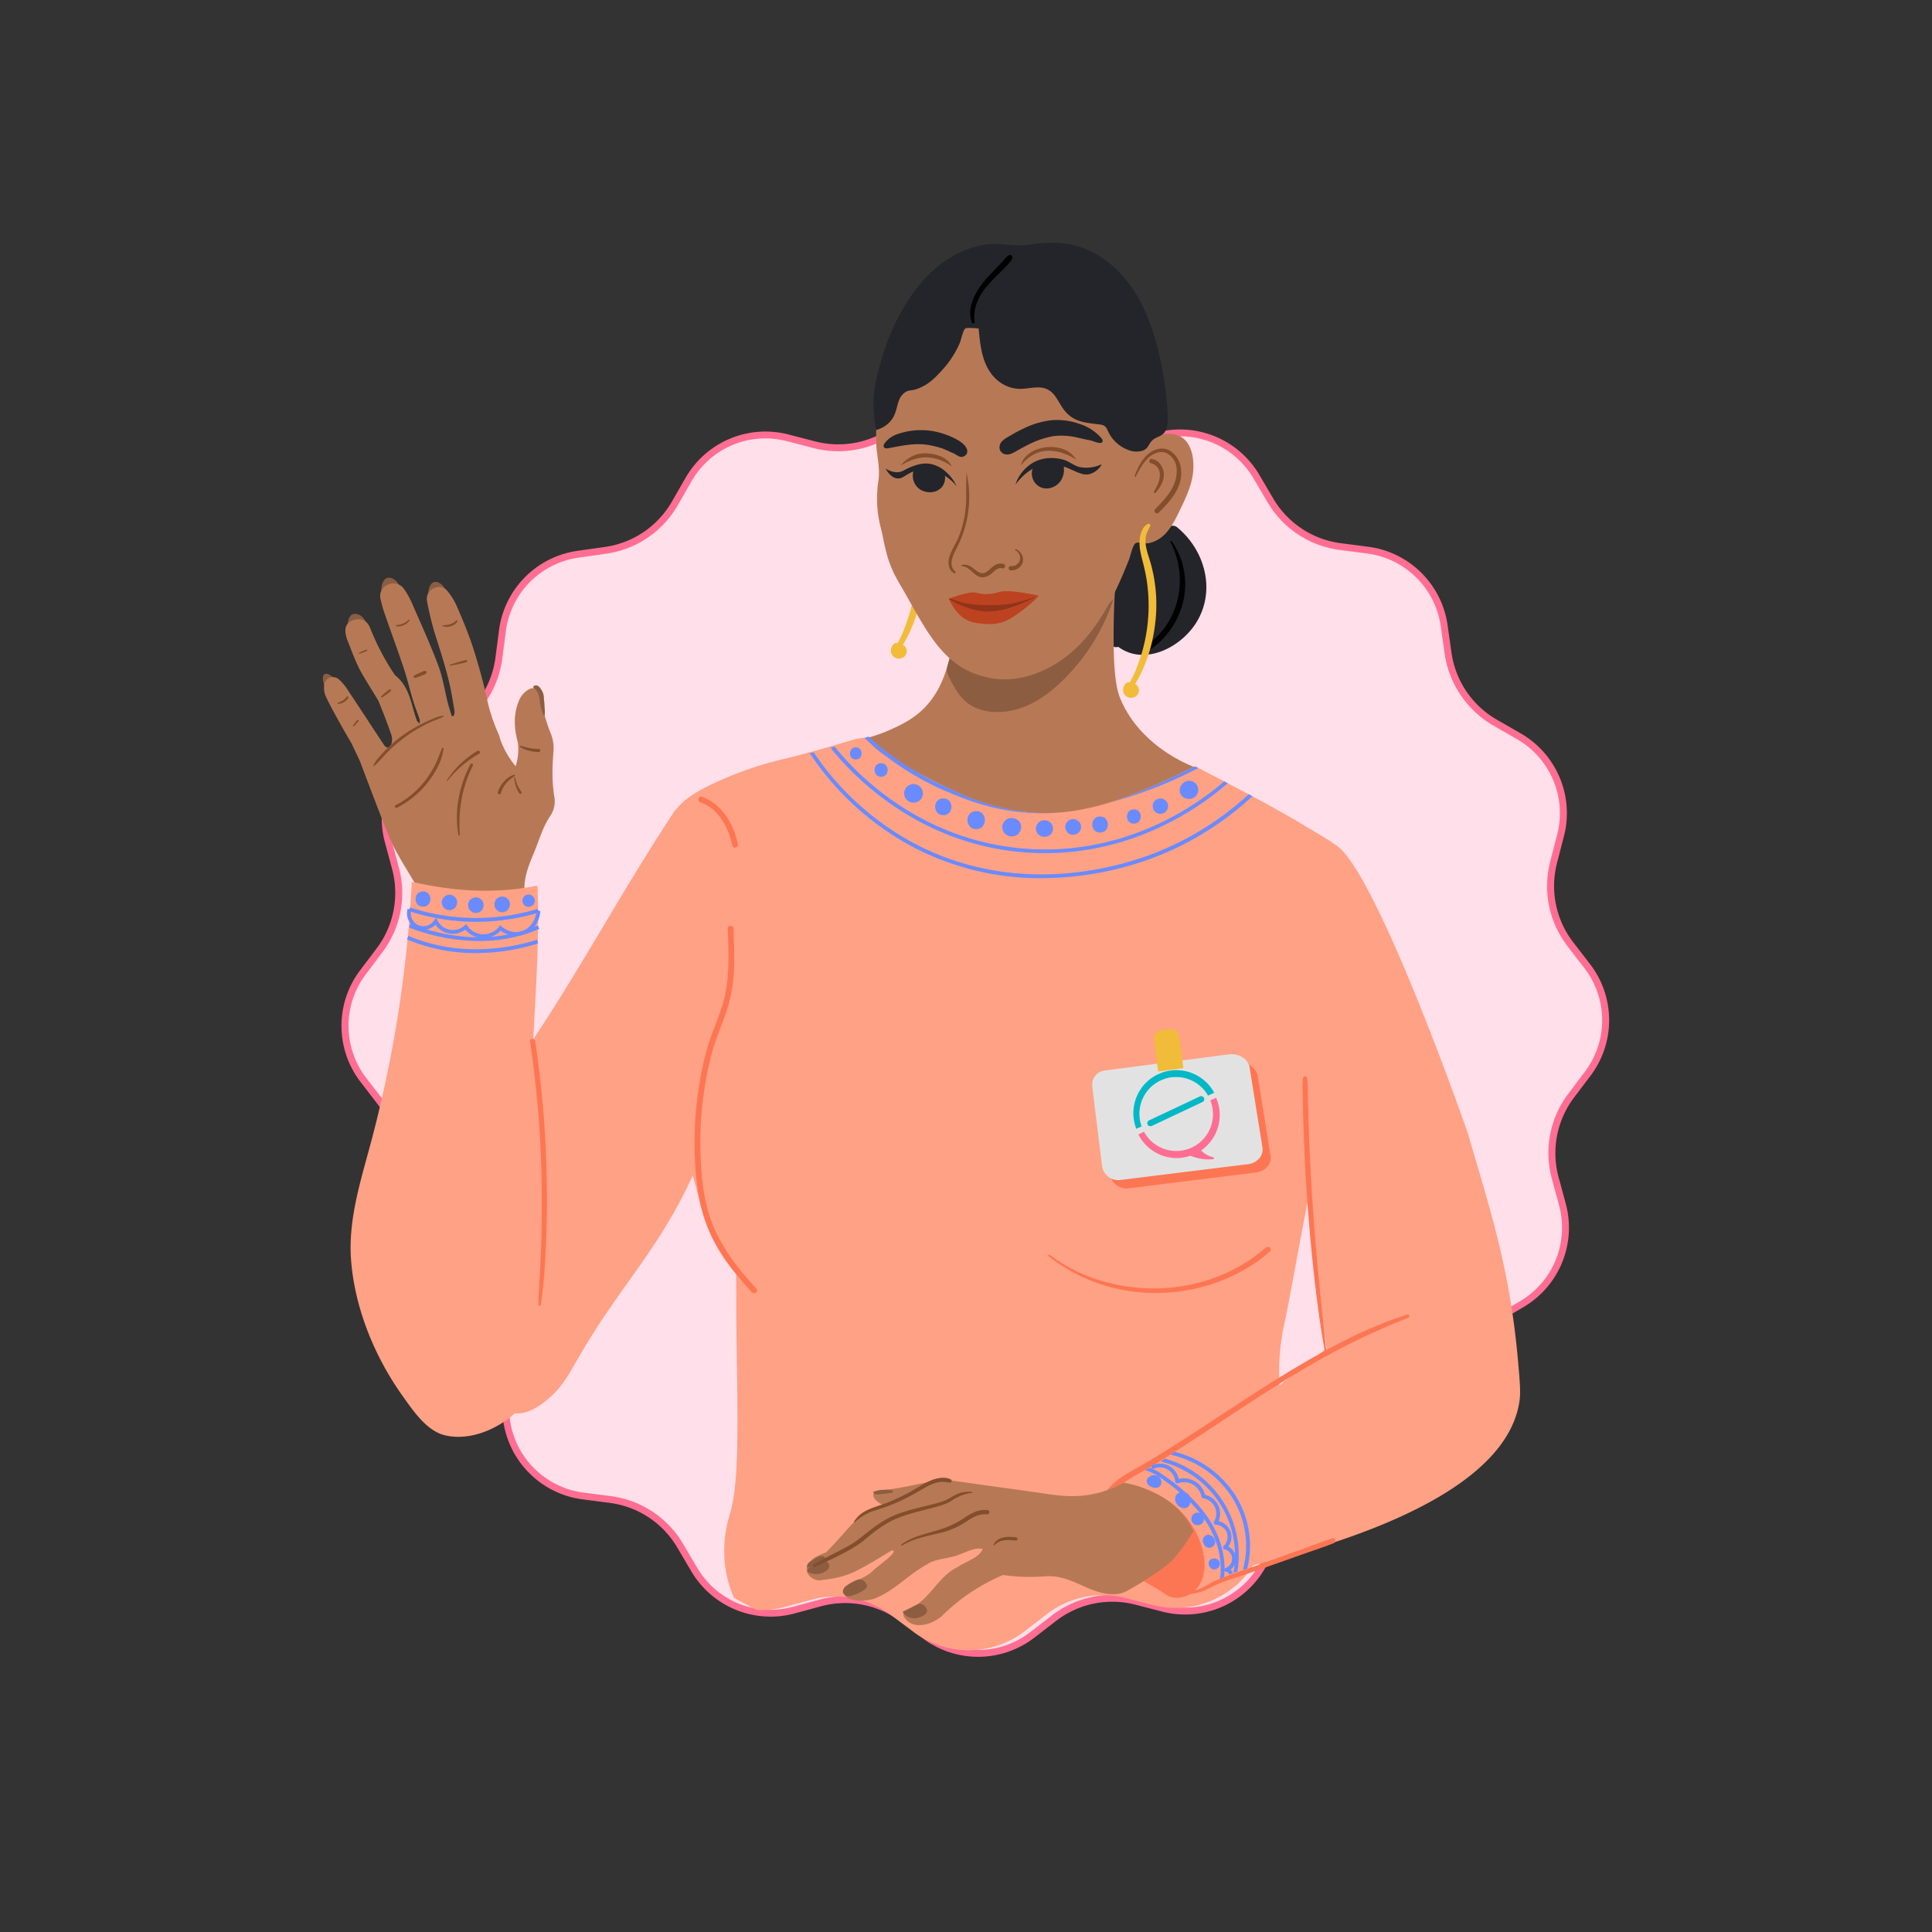 <svg xmlns="http://www.w3.org/2000/svg" viewBox="0 0 1000 1000"><rect x="0" y="0" width="1000" height="1000" fill="#333333" stroke="none"/><defs><style>.cls-1{fill:#ffdfea;}.cls-2{fill:#ff6e92;}.cls-3{fill:#8c5d41;}.cls-4{fill:#b77955;}.cls-5{fill:#844e2d;}.cls-6{fill:#fff;}.cls-7{fill:#24252a;}.cls-8{fill:#f1bc39;}.cls-9{fill:#ffa184;}.cls-10{fill:#fd7653;}.cls-11{fill:#698bff;}.cls-12{fill:#e2e2e2;}.cls-13{fill:#00b8c6;}.cls-14{fill:#913419;}.cls-15{fill:#bd4220;}</style></defs><g id="India"><path class="cls-1" d="M506.27,855.76a45.51,45.51,0,0,1-27.63-9.26l-11.37-8.56a49.32,49.32,0,0,0-42.67-8.27l-13.76,3.71a46,46,0,0,1-12,1.6c-.79,0-1.57,0-2.35-.07a45.75,45.75,0,0,1-37.2-22.55l-7.23-12.27A49.25,49.25,0,0,0,317,776.3c-.4-.07-.8-.13-1.21-.18l-14.13-1.83a46,46,0,0,1-39.54-39.14l-2-14.12a49.19,49.19,0,0,0-24.34-36l-12.36-7.08a46,46,0,0,1-21.55-51.29l3.57-13.8a49.76,49.76,0,0,0-8.71-42.59L188.12,559a46,46,0,0,1-.3-55.63L196.41,492a49.14,49.14,0,0,0,8.26-42.68L201,435.52A46,46,0,0,1,222,384l12.28-7.24a49.12,49.12,0,0,0,24-36.26l1.83-14.12a46,46,0,0,1,39.13-39.56l14.12-2a49.19,49.19,0,0,0,36-24.35l7.1-12.36a45.84,45.84,0,0,1,51.27-21.55l13.8,3.58a49.46,49.46,0,0,0,42.59-8.7l11.29-8.69a46.08,46.08,0,0,1,28-9.55A45.54,45.54,0,0,1,531,212.51l11.37,8.58a49.56,49.56,0,0,0,42.68,8.27l13.76-3.73a45.85,45.85,0,0,1,51.5,21l7.22,12.28a49.22,49.22,0,0,0,36.28,24L708,284.73a46,46,0,0,1,39.54,39.14l2,14.11a49.82,49.82,0,0,0,24.33,36l12.35,7.1a46,46,0,0,1,21.56,51.29l-3.57,13.78a49.2,49.2,0,0,0,8.7,42.6l8.7,11.3a46,46,0,0,1,.28,55.62l-8.57,11.37A49.14,49.14,0,0,0,805,609.74l3.71,13.76a46,46,0,0,1-21,51.5l-12.28,7.22a49.19,49.19,0,0,0-24,36.29l-1.84,14.12a46,46,0,0,1-39.13,39.54l-14.12,2A49.51,49.51,0,0,0,680.87,779l-.74.39a49.39,49.39,0,0,0-19.79,19.09l-7.1,12.34A45.84,45.84,0,0,1,602,832.39l-13.8-3.57a49.46,49.46,0,0,0-42.59,8.7l-11.29,8.7A46.13,46.13,0,0,1,506.27,855.76Z"/><path class="cls-2" d="M503.38,205.05a43.79,43.79,0,0,1,26.55,8.89l11.37,8.58a51.37,51.37,0,0,0,44.23,8.57l13.75-3.73a44.07,44.07,0,0,1,49.5,20.2L656,259.84a51,51,0,0,0,37.59,24.84l14.13,1.83a44.2,44.2,0,0,1,38,37.61l2,14.11a51.65,51.65,0,0,0,25.22,37.32l12.35,7.1A44.21,44.21,0,0,1,806,431.94l-3.57,13.78a51,51,0,0,0,9,44.15l8.7,11.29a44.19,44.19,0,0,1,.28,53.45L811.82,566a50.88,50.88,0,0,0-8.56,44.22L807,624a44.18,44.18,0,0,1-20.2,49.49l-12.28,7.22a51,51,0,0,0-24.83,37.6l-1.83,14.12a44.21,44.21,0,0,1-37.6,38l-14.13,2a51.05,51.05,0,0,0-16,5l-.79.4a51.45,51.45,0,0,0-20.51,19.79l-7.09,12.34a44.07,44.07,0,0,1-49.28,20.72l-13.8-3.57a51.23,51.23,0,0,0-44.13,9l-11.29,8.7A44.34,44.34,0,0,1,506.27,854a43.73,43.73,0,0,1-26.55-8.9l-11.36-8.56a51.55,51.55,0,0,0-30.87-10.34,50.7,50.7,0,0,0-13.36,1.77l-13.76,3.71a44.1,44.1,0,0,1-11.49,1.54c-.75,0-1.51,0-2.27-.06a44,44,0,0,1-35.74-21.68l-7.23-12.27a51,51,0,0,0-36.3-24.65l-1.28-.19-14.12-1.82a44.22,44.22,0,0,1-38-37.61l-2-14.13a50.94,50.94,0,0,0-25.23-37.32l-12.35-7.08a44.19,44.19,0,0,1-20.7-49.29l3.56-13.8a51.56,51.56,0,0,0-9-44.13l-8.69-11.29a44.21,44.21,0,0,1-.28-53.46L197.84,493a50.9,50.9,0,0,0,8.55-44.22l-3.71-13.76a44.21,44.21,0,0,1,20.21-49.49l12.27-7.24A50.84,50.84,0,0,0,260,340.75l1.84-14.12a44.24,44.24,0,0,1,37.6-38l14.12-2a51,51,0,0,0,37.32-25.23l7.1-12.36a44,44,0,0,1,49.27-20.7l13.8,3.58a51.32,51.32,0,0,0,44.13-9l11.3-8.7a44.31,44.31,0,0,1,26.91-9.17m0-3.57a47.58,47.58,0,0,0-29.1,9.91L463,220.08a47.69,47.69,0,0,1-41.05,8.39l-13.8-3.58a47.69,47.69,0,0,0-53.28,22.39l-7.09,12.35a47.72,47.72,0,0,1-34.72,23.48l-14.12,2a47.69,47.69,0,0,0-40.65,41.1l-1.84,14.12a47.66,47.66,0,0,1-23.09,34.95l-12.28,7.24A47.65,47.65,0,0,0,199.23,436l3.71,13.76a47.66,47.66,0,0,1-8,41.14l-8.59,11.38a47.66,47.66,0,0,0,.31,57.79l8.69,11.29a47.68,47.68,0,0,1,8.39,41l-3.57,13.8a47.68,47.68,0,0,0,22.39,53.29L235,686.57a47.69,47.69,0,0,1,23.47,34.71l2,14.12a47.69,47.69,0,0,0,41.09,40.67l14.13,1.82c.39.05.77.11,1.16.18A47.64,47.64,0,0,1,350.56,801l7.23,12.26a47.65,47.65,0,0,0,38.64,23.44c.82,0,1.63.07,2.45.07a47.72,47.72,0,0,0,12.42-1.66l13.76-3.72a47.62,47.62,0,0,1,41.14,8l11.36,8.56a47.7,47.7,0,0,0,57.81-.29l11.3-8.71a47.7,47.7,0,0,1,41-8.38l13.8,3.57a47.62,47.62,0,0,0,53.28-22.4l7.1-12.34A47.68,47.68,0,0,1,681,781c.23-.12.46-.25.71-.37a47.51,47.51,0,0,1,14.92-4.69l14.12-2a47.65,47.65,0,0,0,40.65-41.08l1.84-14.12a47.75,47.75,0,0,1,23.09-35l12.28-7.22A47.67,47.67,0,0,0,810.43,623l-3.72-13.76a47.68,47.68,0,0,1,8-41.13l8.58-11.37A47.66,47.66,0,0,0,823,499l-8.7-11.29a47.68,47.68,0,0,1-8.38-41.06l3.56-13.78a47.67,47.67,0,0,0-22.4-53.3l-12.35-7.09a47.73,47.73,0,0,1-23.45-34.72l-2-14.11A47.66,47.66,0,0,0,708.18,283l-14.13-1.83a47.7,47.7,0,0,1-35-23.1l-7.22-12.28a47.65,47.65,0,0,0-53.51-21.85l-13.76,3.73a47.63,47.63,0,0,1-41.13-8l-11.37-8.58a47.58,47.58,0,0,0-28.71-9.6Z"/><path class="cls-3" d="M222.14,304.27a5.2,5.2,0,0,1,1.45-2.42c3.45-2.77,9.6,3.85,6.44,8.16-1.11,1.53-4.88,2-6.55,1C221.44,309.9,221.36,306.66,222.14,304.27Z"/><path class="cls-3" d="M197.88,302.14a5.32,5.32,0,0,1,1.53-2.44c3.62-2.79,10,3.78,6.64,8.13-1.17,1.54-5.1,2-6.83,1.08C197.1,307.79,197.05,304.54,197.88,302.14Z"/><path class="cls-3" d="M180.3,321.06a5.27,5.27,0,0,1,1.34-2.54c3.4-3,10.22,3,7.22,7.61-1.06,1.62-4.94,2.38-6.73,1.59C179.93,326.75,179.64,323.52,180.3,321.06Z"/><path class="cls-3" d="M167.2,352.14a5.14,5.14,0,0,1,.17-2.47c1.45-3.09,7.94,2.15,7.23,6.64-.26,1.58-2.71,2.55-4.17,1.93C168.62,357.48,167.47,354.48,167.2,352.14Z"/><g id="T9Vg8Z.tif"><path class="cls-4" d="M181.91,384.69c-6.85-11.64-11.7-20.68-13.46-24.69a10.88,10.88,0,0,1-.7-4.93c.36-4.24,4.63-6.07,7.86-3.28a28.55,28.55,0,0,1,4.72,5.85c6.18,9.28,12.25,18.62,18.4,27.91,1.32,2,3.12,1.86,3.81-.4a7.92,7.92,0,0,0,.08-4.62c-2-5.84-4.25-11.63-6.58-17.35-.62-1.53-7.71-12.31-10.24-17.41-2.37-4.78-4.14-9.85-6.15-14.81a13.15,13.15,0,0,1-.51-1.76c-1.07-4.39.22-7.11,3.89-8.25,4-1.25,7,.17,8.6,4.21a125.18,125.18,0,0,0,12.17,23.32,5.2,5.2,0,0,0,1,1.28c7.39,6,8,15.18,11,23.26.19.51,1.49,1.49,1.29,1.82s.36-1.61.13-2.32c-1.06-3.27-2.37-6.47-3.36-9.75-1.67-5.49-3-11.09-4.76-16.53-3.09-9.28-6.49-18.45-9.68-27.7a64.15,64.15,0,0,1-2.47-8.55,6.33,6.33,0,0,1,4-7.44,6.63,6.63,0,0,1,7.9,1.92,43.94,43.94,0,0,1,4.56,8.15c4.62,10.57,9.41,21.07,13.45,31.86,2.32,6.19,3.29,12.88,4.93,19.32.59,2.32,1.37,4.59,2.07,6.89l.9-.05a6.08,6.08,0,0,0,.53-2.08c-.31-2.49-.79-5-1.21-7.45-1.87-11.28-5.48-22.08-8.93-32.94A164,164,0,0,1,221,311a6,6,0,0,1,2.93-6.26c2.81-1.4,5.58-1.32,7.56,1.05a34.3,34.3,0,0,1,5.09,8.29c2.93,6.8,5.83,13.65,8.11,20.69,2.77,8.57,5.2,17.28,7.19,26.07A88.65,88.65,0,0,0,258.09,380a25.14,25.14,0,0,1,.82,2.61,45.09,45.09,0,0,0,8,14,28.06,28.06,0,0,0,1.33-7.79,20,20,0,0,0-.32-4.94c-2-7.63-2.25-15.16,1.23-22.39a11.73,11.73,0,0,1,4.1-4.39c2.82-1.86,5.45-.78,6.39,2.5.63,2.18.61,4.55,1.2,6.75a106,106,0,0,0,3.77,12.18,21.15,21.15,0,0,1,1.92,9.77c-.69,8.17-.94,16.31.46,24.46a13.57,13.57,0,0,1-2.46,10c-3.77,5.78-5.53,12.33-8.13,18.56-3,7.24-5.61,13.5-4.86,21.6.61,6.73,3.08,13.77.44,20a17.6,17.6,0,0,1-8.27,8.31c-7,3.66-15.37,6-23.25,5.08-4.72-.54-9.31-1.73-13.3-4.6-2.89-2.08-4.85-4.64-5-8.32a65.7,65.7,0,0,1-.15-6.87c.41-6.12-2.63-11.08-5.38-16.06-3.88-7-8.35-13.71-12.12-20.78-2.72-5.08-6.32-14.42-13.37-32.9-2.05-5.39-3.72-9.82-4.82-12.77Z"/></g><path class="cls-5" d="M228.77,387.28c-1.24,3-2.27,6-3.74,8.87a49.68,49.68,0,0,1-5.31,8.29,45.44,45.44,0,0,1-15,12.36c-.85.44-.08,1.71.77,1.28a48.37,48.37,0,0,0,15.67-12.75c4-5,7.69-11.38,8.41-17.84,0-.43-.65-.6-.82-.21Z"/><path class="cls-5" d="M238,432.11c-.88-12.41,1.1-24.7,6.76-35.84.42-.84-.83-1.55-1.27-.72-5.88,11.09-8.43,24.26-6.22,36.67.07.42.76.31.73-.11Z"/><path class="cls-5" d="M231.56,404.2A57.74,57.74,0,0,1,248,390.13c1-.55.06-2.06-.9-1.48a48.73,48.73,0,0,0-15.86,15.29c-.13.21.19.46.34.26Z"/><path class="cls-5" d="M266.17,402.62a18.5,18.5,0,0,0,.83,4.29,16.35,16.35,0,0,0,.8,2c.16.34.33.68.52,1a2.29,2.29,0,0,0,.76.92c.37.2,1,0,.93-.55a2.29,2.29,0,0,0-.5-1c-.2-.3-.4-.59-.59-.9a16.71,16.71,0,0,1-1-1.82,15.36,15.36,0,0,1-1.21-4c-.05-.32-.58-.23-.56.09Z"/><path class="cls-5" d="M266,401a11.67,11.67,0,0,0-5.17,3.53,15.84,15.84,0,0,0-1.88,2.59,14.3,14.3,0,0,0-.69,1.35,7.06,7.06,0,0,0-.59,1.61.83.83,0,0,0,.49,1,.82.82,0,0,0,1-.35c.39-.91.63-1.86,1.09-2.75a13.76,13.76,0,0,1,1.59-2.41,20.71,20.71,0,0,1,4.47-3.77A.43.43,0,0,0,266,401Z"/><path class="cls-5" d="M269.26,386.64a15.12,15.12,0,0,0,4.61,1.94,20.74,20.74,0,0,0,5,.7.81.81,0,0,0,.77-.61,1.52,1.52,0,0,0,0-.21.83.83,0,0,0-.82-.8,30,30,0,0,1-4.73-.46c-1.56-.31-3.08-.78-4.61-1.21a.36.36,0,0,0-.27.65Z"/><path class="cls-3" d="M281.84,365.14c0-1.4-.34-2.74-.31-4.13a8.11,8.11,0,0,0-1.56-4.37,4.82,4.82,0,0,0-1.51-1.6,2,2,0,0,0-2.1,0,.74.74,0,0,0-.36.66,1.07,1.07,0,0,0,.47.6c2.25,1.78,2.57,4,2.94,6.63a21.32,21.32,0,0,0,2.28,7.83C282.32,369.25,281.87,366.74,281.84,365.14Z"/><path class="cls-5" d="M193.71,396.45c2.8-2.43,5.07-5.44,7.74-8a80.75,80.75,0,0,1,8.58-7.18,71.41,71.41,0,0,1,9.32-5.79c1.65-.85,3.34-1.62,5.05-2.38a34.8,34.8,0,0,0,5.09-2.18.28.28,0,0,0-.14-.51,19.53,19.53,0,0,0-5.39,1.69c-1.66.65-3.28,1.4-4.87,2.19a78.47,78.47,0,0,0-10,5.87,68.89,68.89,0,0,0-8.73,7.26c-1.34,1.3-2.61,2.66-3.84,4.06-.61.71-1.22,1.41-1.78,2.16a13.42,13.42,0,0,0-1.47,2.54.26.26,0,0,0,.41.31Z"/><path class="cls-5" d="M197.78,361c.39-.25.79-.49,1.17-.76s.76-.55,1.14-.82.76-.55,1.13-.84a5.92,5.92,0,0,0,1.1-1,.51.51,0,0,0-.62-.78,6.07,6.07,0,0,0-1.15.8c-.39.3-.76.61-1.14.92s-.73.59-1.08.9-.68.63-1,.95a.38.38,0,0,0,.47.59Z"/><path class="cls-5" d="M183.24,375.85l1.24-1.32.62-.65.3-.34a.79.79,0,0,0,.16-.3c0-.07.05-.15.08-.23a.36.36,0,0,0-.14-.37.35.35,0,0,0-.39,0,1.32,1.32,0,0,0-.42.27l-.28.35-.55.72-1.09,1.44a.33.33,0,1,0,.47.45Z"/><path class="cls-5" d="M214.77,350.91a18.38,18.38,0,0,0,3-1c.52-.2,1-.4,1.55-.62a2.62,2.62,0,0,0,1.4-1,.67.67,0,0,0-.41-1,2.54,2.54,0,0,0-1.63.33c-.53.21-1,.46-1.58.69a18.45,18.45,0,0,0-2.81,1.41.63.63,0,0,0,.5,1.13Z"/><path class="cls-5" d="M205.11,324.16a6.54,6.54,0,0,0,3.84-.57,6.26,6.26,0,0,0,3-2.46c.12-.22-.15-.53-.38-.36-.46.35-.88.74-1.36,1.06a9.19,9.19,0,0,1-1.56.88,11.86,11.86,0,0,1-3.43.82c-.32,0-.45.55-.07.63Z"/><path class="cls-5" d="M186,338.37c.34-.09.69-.17,1-.28s.64-.23,1-.35a11.2,11.2,0,0,0,1.92-.82c.35-.19.1-.71-.27-.62a11.64,11.64,0,0,0-2,.75c-.31.13-.63.26-.93.41s-.62.33-.92.49a.23.23,0,0,0,.18.42Z"/><path class="cls-5" d="M174.73,364.26a4.9,4.9,0,0,0,3.21-.78,5.9,5.9,0,0,0,2.4-2.35c.24-.46-.38-1-.75-.57a10.48,10.48,0,0,1-2.19,2,9.69,9.69,0,0,1-1.32.68c-.23.09-.46.18-.69.25a4.55,4.55,0,0,0-.72.3.25.25,0,0,0,.06.45Z"/><path class="cls-5" d="M229,324a5.71,5.71,0,0,0,4.28.15,5.82,5.82,0,0,0,3.55-2.54c.16-.31-.2-.74-.53-.51-.52.37-1,.78-1.55,1.13a7.94,7.94,0,0,1-1.78.87,13.58,13.58,0,0,1-3.86.48.23.23,0,0,0-.11.42Z"/><path class="cls-5" d="M233,344.57c1.47-.26,2.94-.52,4.4-.84.71-.15,1.42-.32,2.13-.49a9.75,9.75,0,0,0,2.13-.66.5.5,0,0,0-.27-.92,9,9,0,0,0-2.11.43c-.73.2-1.46.4-2.18.62-1.43.43-2.83.9-4.24,1.38a.25.25,0,0,0,.14.48Z"/><path class="cls-6" d="M247.67,590.75a.36.36,0,0,0,0-.72.36.36,0,0,0,0,.72Z"/><path class="cls-7" d="M609.1,272.78a3.57,3.57,0,0,0-4.33.13,27.24,27.24,0,0,1-18.11,7.37,3.69,3.69,0,0,0-2.89,2.38c-5.29,15.58-10.43,31.52-10.31,48.15a4.27,4.27,0,0,0,5.38,4c13.59,10.08,32.93.27,40.92-13.5C629.27,304.9,623.41,284.37,609.1,272.78Z"/><path d="M605.88,280.58c7.45,14.39,6.24,32.56-3.87,45.35a43.85,43.85,0,0,1-4.29,4.65c-.74.71-1.49,1.39-2.28,2.05a8.36,8.36,0,0,0-2.32,2.31c-.32.6.1,1.54.86,1.45,1.93-.21,3.56-1.8,5-3a36.3,36.3,0,0,0,4.36-4.32,41.54,41.54,0,0,0,6.5-10.16,40.13,40.13,0,0,0,2.67-25.19,39.7,39.7,0,0,0-6-13.54.37.37,0,0,0-.64.38Z"/><path class="cls-4" d="M481.32,363.18c5.46-6.87,7.82-14.32,9.12-18.41a67.85,67.85,0,0,0,2.15-8.82c7.94-1.1,15.91-2.22,23.78-3.77a162.18,162.18,0,0,0,23.1-6.39c22.38-8.45,35.84-38.08,40.37-49.18a406.82,406.82,0,0,0-3.43,50c-.17,25.08,2.09,31.7,3.51,35.1,8.46,20.37,28.36,32.22,42.08,36.73-6.52,13-16.91,20.72-30.23,26.6s-27.94,8.2-42.46,9.22c-16.21,1.14-32.88.66-48.14-4.93-13.61-5-25.37-13.8-35.8-23.71-1.87-1.78-6.79-8.48-15.21-15.84-3.25-2.84-6.08-5-8-6.44a73.22,73.22,0,0,0,17.58-5.18C466.3,375.27,474.59,371.65,481.32,363.18Z"/><path class="cls-3" d="M493.22,354.37c3.86,7.07,8.46,12.06,17.45,13.69,7.71,1.41,15.78-.26,22.82-3.69s13.15-8.57,18.59-14.22a104,104,0,0,0,24.32-40.24,100.15,100.15,0,0,1-22.83,18.78,61.11,61.11,0,0,1-28.09,8.58,68.41,68.41,0,0,1-16.26-1.61c-4.43-.91-8.81-3.4-13.51-3.12-2.48.15-5.67,13.61-5.67,13.61a9.08,9.08,0,0,0,1.18,4.29C491.87,351.81,492.53,353.12,493.22,354.37Z"/><path class="cls-8" d="M473.88,250.93c-2.34,1.06-3.44,3.79-3.94,6.16a21.37,21.37,0,0,0,.11,8.28c.54,3,1.48,5.89,2.12,8.86.61,2.82,1.14,5.64,1.48,8.51a87.16,87.16,0,0,1-2.46,33.37,82.56,82.56,0,0,1-3.05,9.07A43.21,43.21,0,0,1,464,333.8l1.73-.74a6.33,6.33,0,0,0-2.32-.18,3.06,3.06,0,0,0-1.44,1.25,4.64,4.64,0,0,0-.78,3.54,4.18,4.18,0,0,0,6.06,2.72,3.69,3.69,0,0,0,1-5.94,4.07,4.07,0,0,0-6.21.6,2.15,2.15,0,0,0,.8,2.91,2.18,2.18,0,0,0,2.91-.81c-.23.34-.25.26-.52.37,0,0,.17.19.08,0-.25-.46-.17-.55,0-.88-.18.29-.32-.12-.12.14a1.18,1.18,0,0,1,.15-1.46l-1.44.85,1.45-.08a1.52,1.52,0,0,0,1.32-.79c1.18-2.58,2.74-5,3.94-7.58s2.22-5.11,3.14-7.74a81.09,81.09,0,0,0,3.82-16.42,79.46,79.46,0,0,0-2.46-33.28c-1-3.33-2.32-6.73-2.4-10.25a12.43,12.43,0,0,1,.54-4,32.17,32.17,0,0,1,1.86-3.94.86.86,0,0,0-1.19-1.15Z"/><path class="cls-9" d="M360.6,603.89c-19,43.44-39.15,60-62.56,101.23-3.49,6.16-7.16,12.37-12.34,17.2s-12.14,9.89-19.2,9.2c-9.34,8.39-23.4,14.4-36.19,11.39-9.52-2.25-16.61-12.91-22-20.48-14.49-20.33-24.82-45.63-26.63-70.66-1.44-20.08,4.75-39.81,10-59.25a649.61,649.61,0,0,0,21.48-136.11c21.89,5,43,6.37,65,2,1.14,25.75-.8,53.82-2.17,79.56,25.27-37.89,47.82-80.07,73.1-118,1.64-2.47,3.69,1.05,6.43-.08,4.36-1.8,9.54,1,12,5s2.82,9,3.07,13.67C373,484.6,379,561.76,360.6,603.89Z"/><path class="cls-9" d="M691.84,492.74c0,8.31.06,16.6,0,24.9,0,17.2-.3,34.43-1.68,51.58-.13,1.43-.25,2.87-.38,4.3-1.55,4.07-3.18,8.67-4.87,14.2-7.3,24-14.81,72.58-20.09,97.12-7.12,32.95.52,61.66,11.15,92.73A47.64,47.64,0,0,0,656.94,796l-7.1,12.34a47.66,47.66,0,0,1-53.28,22.4l-13.8-3.57a47.7,47.7,0,0,0-41,8.38l-11.29,8.7a47.69,47.69,0,0,1-57.81.3L461.25,836a47.64,47.64,0,0,0-41.14-8l-13.76,3.71a47.29,47.29,0,0,1-14.87,1.6l-11.56-6.25a61.53,61.53,0,0,1-4.77-18,64.62,64.62,0,0,1,2.71-25.66c4.5-15.72,4.19-39.54,3.32-94.59-.19-11.57,0-23.45-.18-29.41-16.28-18.76-18.09-35.87-21.49-47.74-7.33-25.57-5.4-30.39-9.29-90.51-1.65-25.45-2.87-38.12-3.39-43.67-1.05-11.38-2.1-22.76-3-34.15-.3-3.85-.67-11.64,3.14-19.65,4.68-9.81,15.56-15,24.7-19.27a186.9,186.9,0,0,1,34.71-11.73c2.41-.58,4.79-1.18,7.18-1.8l2-.54c2.93-.77,5.84-1.59,8.78-2.41h0l2-.56h0c5.26-1.51,10.54-3.07,15.95-4.64l1-.28a.11.11,0,0,1,.08,0l.26-.07c.13,0,4.2-.56,4.34-.6a40.39,40.39,0,0,0,9.47,8.71s0,0,0,0c4.65,2.65,10.65,5.95,18.2,9.83,4.17,2.18,8.82,4.51,14,7.05l3.88,1.88a116.84,116.84,0,0,0,33.22,10.47.12.12,0,0,0,.08,0,95.89,95.89,0,0,0,14.86,1.11,94.22,94.22,0,0,0,10.09-.61c.72-.07,1.43-.16,2.15-.26h0a124.91,124.91,0,0,0,20.32-4.56,207.21,207.21,0,0,0,22.9-8.7c.29-.11.56-.24.83-.36,4.9-2.17,9.77-4.47,14.6-6.79a1,1,0,0,0,.21-.1l5.79-2.81,1.7.87,13.34,6.89h0l1.88,1q5.5,2.87,10.92,5.75c.62.33,1.24.65,1.84,1,9.59,5.13,19.08,10.44,28.73,16.24,6.3,3.79,10.32,6.06,13.63,8.51.84,10.43,1.29,20.9,1.37,31.35C692,476.39,691.84,484.57,691.84,492.74Z"/><path class="cls-4" d="M587.32,281.59c-1.32,1.65-2.32,6.54-3,8.18q-1.73,4.34-3.56,8.63c-5,11.52-10.88,22.81-19.19,32.31-12.23,14-31,23.73-49.23,20.19-24.75-4.82-32.56-24.59-47-49.25-7-11.91-7.16-19.6-9.46-28.52a59.34,59.34,0,0,1-1.22-24.2c1.08-7-1.16-13.9-1.15-21,0-9.19-.15-18.15,1.17-27.29,1.9-13.13,6.82-26.2,16.07-35.71,12.95-13.31,33.3-18,51.48-14.14s34.14,15.28,45.89,29.66,19.62,31.55,25.72,49.09c2.39-3.76,8.37-5.39,12.81-4.9,11.07,1.21,12.22,14.83,10.3,23.44-1.29,5.72-3.86,11.06-6.42,16.33-2.22,4.59-4.52,9.29-8.27,12.74a16,16,0,0,1-7.71,4c-2,.36-5.56-.88-6.89.07A2.18,2.18,0,0,0,587.32,281.59Z"/><path class="cls-7" d="M453.5,222.58a15.25,15.25,0,0,0,6.95-4.07c5-5.23,2.85-11.56,7.81-15.28,2.4-1.79,3.08-.46,7.69-2.42,5.24-2.21,8.37-5.61,11.6-9.13a49.49,49.49,0,0,0,9.19-14.07c.73-1.58,1.66-6.67,2.94-7.62.65-.47,6.86-.1,6.88.14.6,6.52,1.23,13.18,4,19.11,3.41,7.32,10.34,12.49,18.6,12,4.45-.24,9.21-1.66,13.17.39s5.5,6.56,8.07,10.08c5,6.85,11.3,7.05,18.84,8,4,.49,3.36,2.53,5.57,5.88a18.74,18.74,0,0,0,9,7.24,11.28,11.28,0,0,0,7.59.44c3.07-1.06,3.08-3.61,5.14-5.45,2.31-2.06,5.22-1.76,6.78-5,1.27-2.68,1.21-5.78,1.05-8.74a175.74,175.74,0,0,0-4.75-32.19c-2.88-11.82-7.07-23.49-14.05-33.46s-17-18.14-28.76-21.24c-7.87-2.08-16.11-1.8-24.09-.56-7.67,1.18-15-1.1-22.72,0a49.8,49.8,0,0,0-20.91,8.49c-9.65,6.7-17.05,16.25-22.76,26.52-6.35,11.44-9.17,21-11.45,29.37a67.92,67.92,0,0,0-2.69,15.57A62.61,62.61,0,0,0,453.5,222.58Z"/><path class="cls-5" d="M494.5,295.86c-3.84-3.36-1.18-8.53.68-12.12a58,58,0,0,0,4.75-12.49A56.94,56.94,0,0,0,501.68,258a53.22,53.22,0,0,0-.32-6.79c-.11-1.06-.26-2.11-.43-3.16q-.14-.84-.3-1.68c-.12-.59-.36-2-.36-2s-.27,9.68-.21,11.52a55.57,55.57,0,0,1-.81,11.23,52.42,52.42,0,0,1-3,10.62c-1.4,3.51-3.65,6.7-4.81,10.29-1,3.08-.66,6.95,2.4,8.69.53.3,1.13-.46.65-.87Z"/><path class="cls-5" d="M497.9,293.1c4.34.07,6.21,5.66,10.67,5.74a7.74,7.74,0,0,0,4.91-2.22c1.44-1.19,3.21-3.06,5.27-2.45a1.18,1.18,0,0,0,1.17-.32,1.36,1.36,0,0,0,.34-.86,1.22,1.22,0,0,0-.9-1.15,6.31,6.31,0,0,0-5.5,1.46c-1.55,1.18-3.05,3.23-5.15,3.34s-3.92-1.76-5.51-2.89a6.23,6.23,0,0,0-5.4-1.31.34.34,0,0,0,.1.66Z"/><path class="cls-5" d="M525.6,284.86a4.44,4.44,0,0,1,2.19,5.26,4.32,4.32,0,0,1-1.69,2.16,4.61,4.61,0,0,1-1.3.59,3.63,3.63,0,0,1-1.36.13,1.12,1.12,0,1,0-.27,2.21,6,6,0,0,0,6.33-4.64,5.87,5.87,0,0,0-3.66-6.31c-.34-.13-.57.44-.24.6Z"/><path class="cls-7" d="M525.57,250.85c1.92-2.57,7.94-10,16.43-10.45a28.33,28.33,0,0,1,7.63.84c3.71.93,6.89,3.08,10.56,4.09a7.63,7.63,0,0,0,5.8-.76,10.44,10.44,0,0,0,2.57-1.9,9.43,9.43,0,0,0,1.07-1.28c.16-.23.48-1.07.7-1.18a18,18,0,0,1-11.15,1.6c-3.07-.55-5.6-2.95-8.62-3.83-1.91-.57-8.78-2.27-15.51,1.31A20.6,20.6,0,0,0,525.57,250.85Z"/><path class="cls-7" d="M489.66,244.26a16.82,16.82,0,0,0-8-4.13c-4.08-.76-7.64.62-10,1.51-3.6,1.4-4.48,2.7-7.15,2.79a10.42,10.42,0,0,1-6.17-2c1,1.86,2.76,4.41,5.4,5.08,3.68.93,5.27-2.74,10.89-4a19.67,19.67,0,0,1,12.79,1.83,23.23,23.23,0,0,1,7.76,6.38A22.94,22.94,0,0,0,489.66,244.26Z"/><path class="cls-5" d="M587.9,246.54c1.81-3.28,3.61-6.82,6.36-9.43,2.51-2.38,6.34-4.11,9.7-2.48a9.93,9.93,0,0,1,5.07,7.8,18.6,18.6,0,0,1-2.68,10.9c-2.19,3.87-5.38,7-8.44,10.22-1.16,1.19.66,2.94,1.84,1.79,6.23-6.07,12.88-13.64,11.49-23a12.69,12.69,0,0,0-5.56-9c-3.34-2-7.36-1.28-10.42.9-4.08,2.9-6.17,7.51-8,12-.18.44.42.82.67.38Z"/><path class="cls-5" d="M598.13,255.07c2.52-2.94,4.77-6.55,4.2-10.6-.47-3.29-2.84-6.6-6.36-6.93-1.28-.12-1.52,2-.27,2.23a5.86,5.86,0,0,1,4.59,5.39c.3,3.27-1.4,6.54-3,9.26-.31.52.46,1.12.87.65Z"/><path class="cls-5" d="M466.06,241.11c1.85-1.21,8-4.94,14.81-4.31a25.24,25.24,0,0,1,5.46,1.22,23.44,23.44,0,0,1,6.36,3.5c-.07-.15-.19-.42-.37-.74-3.4-6.17-12.82-6.14-13.62-6.13a15.43,15.43,0,0,0-3.65.41A17,17,0,0,0,466.06,241.11Z"/><path class="cls-5" d="M528.37,241c1.23-1.58,5.51-6.67,12.37-7.58a22,22,0,0,1,10.07,1.39,27.53,27.53,0,0,1,6.33,3.16,13.44,13.44,0,0,0-3.3-3.61c-7.16-5.35-20.11-3.18-24.27,3.68A10.07,10.07,0,0,0,528.37,241Z"/><path class="cls-10" d="M279.88,675.61a264.91,264.91,0,0,0,2.47-26.39c.51-8.92.74-17.84.76-26.77q.06-26.79-2.43-53.48-1.43-15-3.62-30c-.25-1.68-2.95-1.67-2.7,0q3.88,26.38,5.29,53c.94,17.76,1,35.52.43,53.29-.32,10-1.11,20.06-1.43,30.1,0,.7,1.12.86,1.23.15Z"/><path class="cls-10" d="M376.7,480.55c.42,13.63,1.18,27.45-3.06,40.61-2.09,6.51-4.87,12.79-6.94,19.31A148.67,148.67,0,0,0,362,561a185.59,185.59,0,0,0-2.15,41.85c.74,12.18,2.58,24.16,7.68,35.34,5.25,11.48,13.17,21.46,21.65,30.71,1.29,1.41,3.56-.51,2.27-1.92-7.5-8.18-14.57-16.88-19.65-26.79A75.36,75.36,0,0,1,366,625a108,108,0,0,1-2.88-18.51,181.17,181.17,0,0,1,1.3-41.56,168.82,168.82,0,0,1,4.18-20.4c1.8-6.53,4.5-12.76,6.76-19.13a78.29,78.29,0,0,0,4.45-21.65c.46-7.66.11-15.33-.12-23-.05-1.89-3-2.16-3-.25Z"/><path class="cls-10" d="M362.58,415.29c9.47,3.37,14.51,13.13,16.49,22.41.4,1.87,3.25,1,2.85-.83-2.22-10.41-8.1-20.72-18.59-24.45-1.8-.64-2.54,2.24-.75,2.87Z"/><path class="cls-7" d="M550.67,242.38a4.48,4.48,0,0,0-.42-2,1.94,1.94,0,0,0-2.07-1.13,2,2,0,0,0-1,.57,4.08,4.08,0,0,0-2.66-1.28c-2.52-.19-5.39.29-7.29,2.24a4,4,0,0,0-.49.61,1,1,0,0,0-1.09,0c-1.86,1.13-1.8,4.07-1.25,5.94a7.7,7.7,0,0,0,4,4.76c3.89,1.88,8.87,0,11-3.85a10.89,10.89,0,0,0,1.26-3.86A12.15,12.15,0,0,0,550.67,242.38Z"/><path class="cls-7" d="M488.85,245.15l-.52-.23c-2.43-1.14-2.71-2.45-4.22-2.9a15.23,15.23,0,0,0-5.26-.46,15.43,15.43,0,0,0-3.27.4,8.17,8.17,0,0,0-2.6,1.39,8.56,8.56,0,0,0,3.24,10,9.21,9.21,0,0,0,2.95,1.19,10.1,10.1,0,0,0,3.11.22,8.23,8.23,0,0,0,5.21-2.61A7.61,7.61,0,0,0,488.85,245.15Z"/><path class="cls-7" d="M519.81,235c2.63,1,5.42-1.11,7.64-2.31,1.95-1.06,3.91-2.12,5.9-3.09l1.6-.74c-.59.26.86-.36,1-.42.95-.38,1.9-.74,2.87-1.06a50.62,50.62,0,0,1,6.3-1.62c.51-.09.56-.1.18,0l.86-.11c.44,0,.88-.08,1.32-.1a29.31,29.31,0,0,1,3.63,0,36.86,36.86,0,0,1,6.18.85c2.1.46,4.23,1,6.35,1.39,1.79.31,3.42,1.19,5.27,1.45a1.72,1.72,0,0,0,1.64-.39,1.17,1.17,0,0,0,.11-1.12,3.13,3.13,0,0,0-.64-1,24.71,24.71,0,0,0-11.38-7.36,34.6,34.6,0,0,0-14.55-1.85,44.13,44.13,0,0,0-14.4,4.34c-2.14,1-4.24,2.11-6.27,3.32-2.2,1.31-5.69,2.85-6,5.71A3.55,3.55,0,0,0,519.81,235Z"/><path class="cls-7" d="M500.41,232.35a5.84,5.84,0,0,0-1-1.68,10,10,0,0,0-1-1,17.81,17.81,0,0,0-2.82-2,36.28,36.28,0,0,0-6.1-2.73,36.75,36.75,0,0,0-24.58-.37,13.46,13.46,0,0,0-6.89,4.69c-.48.63-.93,1.51-.52,2.19a1.45,1.45,0,0,0,1.08.63,3.94,3.94,0,0,0,1.28-.1c5.93-1.07,11.46-2.37,17.55-2a31.18,31.18,0,0,1,4.89.68,47,47,0,0,1,5.33,1.42,45.13,45.13,0,0,1,4.58,2c.46.22,1,.35,1.42.58s1.15.67,1.73,1a6.07,6.07,0,0,0,1.9.83,2.41,2.41,0,0,0,1.77-.4,3,3,0,0,0,1.15-.85A3.08,3.08,0,0,0,500.41,232.35Z"/><path d="M504.45,166.8a22.19,22.19,0,0,1,.94-9.51,28.62,28.62,0,0,1,5-8.61c2.13-2.59,4.54-5,6.92-7.33,1.24-1.24,2.49-2.47,3.68-3.76s2.52-2.47,3-4a1.31,1.31,0,0,0-1.93-1.44c-1.51.91-2.66,2.74-3.86,4s-2.43,2.54-3.66,3.79a71.51,71.51,0,0,0-7.08,8.17c-3.61,5.07-7,12.68-4.34,18.88.26.61,1.34.61,1.27-.19Z"/><path class="cls-8" d="M594.13,271.22c-2.33,1.06-3.44,3.79-3.94,6.16a21.42,21.42,0,0,0,.11,8.29c.54,3,1.48,5.89,2.12,8.86s1.15,5.64,1.48,8.51a87.16,87.16,0,0,1-2.46,33.37,80.51,80.51,0,0,1-3.05,9.07,42.93,42.93,0,0,1-4.19,8.62l1.73-.74a6.31,6.31,0,0,0-2.32-.18,3,3,0,0,0-1.43,1.24,4.67,4.67,0,0,0-.79,3.55,4.17,4.17,0,0,0,6.06,2.71,3.69,3.69,0,0,0,1-5.94,4.07,4.07,0,0,0-6.21.61,2.15,2.15,0,0,0,.81,2.91,2.19,2.19,0,0,0,2.91-.81c-.24.34-.26.26-.53.36,0,0,.17.19.08,0-.25-.46-.17-.56,0-.88-.18.29-.32-.12-.12.14a1.19,1.19,0,0,1,.15-1.47l-1.44.86,1.46-.09a1.51,1.51,0,0,0,1.32-.78c1.18-2.58,2.73-5,3.93-7.58s2.22-5.11,3.14-7.74a80.57,80.57,0,0,0,3.82-16.42,79.46,79.46,0,0,0-2.46-33.28c-1-3.34-2.32-6.73-2.39-10.26a12.14,12.14,0,0,1,.54-4,30.7,30.7,0,0,1,1.85-3.94.87.87,0,0,0-1.19-1.16Z"/><path class="cls-11" d="M648.22,412.12a157.11,157.11,0,0,1-51.06,31.77,167.33,167.33,0,0,1-55.74,10.64A142.15,142.15,0,0,1,473.68,439a147.81,147.81,0,0,1-54.52-49.06l2-.53a145.5,145.5,0,0,0,53.39,47.84C526.23,463.74,577,449.42,596.46,442a155.18,155.18,0,0,0,49.92-30.91C647,411.46,647.62,411.78,648.22,412.12Z"/><path class="cls-11" d="M635.46,405.38C624,415.47,590.64,440.86,543,441.57a136.92,136.92,0,0,1-18.39-.95c-54-6.39-86.15-42.66-94.72-53.62L430,387h0l2-.55h0c9.11,11.47,40.6,46.07,92.91,52.26,55.73,6.6,95.46-22.69,108.7-34.26h0Z"/><path class="cls-11" d="M541.62,420.83a94.22,94.22,0,0,0,10.09-.61,97,97,0,0,1-9.87.71h-.76c-23.64.36-41.3-7.11-50.84-11.15a145.67,145.67,0,0,1-32.84-19.32s0,0,0,0q-5-3.94-9.8-8.36l.33-.35,1.69-.49a144,144,0,0,0,26,19,135.46,135.46,0,0,0,14,7.05l3.88,1.88a116.84,116.84,0,0,0,33.22,10.47.12.12,0,0,0,.08,0A95.89,95.89,0,0,0,541.62,420.83Z"/><path class="cls-11" d="M620.23,397.51l-1.86,1-.21.1q-7.15,3.66-14.6,6.78c-.27.13-.55.25-.83.36a221.53,221.53,0,0,1-26,9c-.87.24-1.73.49-2.58.71a207.21,207.21,0,0,0,22.9-8.7c.29-.11.56-.24.83-.36,4.9-2.17,9.77-4.47,14.6-6.79a1,1,0,0,0,.21-.1l5.79-2.81Z"/><path class="cls-11" d="M442.9,386.84c-4,.06-3.94,6.31.09,6.25S446.93,386.78,442.9,386.84Z"/><path class="cls-11" d="M456,395.06c-4.49.06-4.4,7.05.11,7S460.54,395,456,395.06Z"/><path class="cls-11" d="M477.5,409.31a4.76,4.76,0,0,0-1.27-2.12l-1-.74a4.8,4.8,0,0,0-2.46-.63,3.7,3.7,0,0,0-1.85.45,3.57,3.57,0,0,0-1.55,1,3.64,3.64,0,0,0-1,1.57,3.55,3.55,0,0,0-.39,1.87c.06.43.13.86.19,1.29a4.89,4.89,0,0,0,1.28,2.12l1,.74a4.88,4.88,0,0,0,2.45.62,3.6,3.6,0,0,0,1.86-.44,3.71,3.71,0,0,0,1.54-1,3.6,3.6,0,0,0,1-1.57,3.73,3.73,0,0,0,.39-1.87C477.63,410.16,477.57,409.73,477.5,409.31Z"/><path class="cls-11" d="M488.18,413.22c-5.62.08-5.5,8.82.13,8.74S493.82,413.13,488.18,413.22Z"/><path class="cls-11" d="M505.2,419.82c-6,.09-5.88,9.43.14,9.34S511.22,419.73,505.2,419.82Z"/><path class="cls-11" d="M528.38,426.8a4.65,4.65,0,0,0-1.24-2.06l-1-.72a4.65,4.65,0,0,0-2.39-.61l-.3,0a4.55,4.55,0,0,0-4.28,3,3.49,3.49,0,0,0-.38,1.83l.18,1.26a4.79,4.79,0,0,0,1.25,2.07l1,.73a4.82,4.82,0,0,0,2.4.61l.3,0a4.85,4.85,0,0,0,4.64-4.77C528.51,427.63,528.44,427.21,528.38,426.8Z"/><path class="cls-11" d="M544.86,427.65a4.36,4.36,0,0,0-1.12-1.85l-.87-.65a4.32,4.32,0,0,0-2.14-.55l-.33,0a3.11,3.11,0,0,0-1.64.39,3.81,3.81,0,0,0-2.22,2.29,3.11,3.11,0,0,0-.34,1.65c0,.38.11.75.17,1.13a4.23,4.23,0,0,0,1.12,1.87l.87.65a4.25,4.25,0,0,0,2.17.55l.32,0a3.05,3.05,0,0,0,1.63-.39,3.74,3.74,0,0,0,2.2-2.27,3.16,3.16,0,0,0,.34-1.63Z"/><path class="cls-11" d="M559.42,426.89a3.84,3.84,0,0,0-1-1.67l-.19-.14-.82-.62-1-.4a3,3,0,0,0-1.61,0,1.91,1.91,0,0,0-1,.29,3.93,3.93,0,0,0-1.6,1.26,2,2,0,0,0-.5.9,3,3,0,0,0-.33,1.56c0,.36.11.71.16,1.07l.42,1c.22.27.43.54.65.8l.82.62,1,.39a3,3,0,0,0,1.61.05,1.91,1.91,0,0,0,1-.29,3,3,0,0,0,1.29-.85l.18-.15a2.74,2.74,0,0,0,.77-1.24,2.79,2.79,0,0,0,.31-1.48Z"/><path class="cls-11" d="M569.32,422.62c-5.36.08-5.25,8.41.13,8.33S574.69,422.54,569.32,422.62Z"/><path class="cls-11" d="M586.83,418.92c-4.76.07-4.65,7.47.11,7.4S591.6,418.85,586.83,418.92Z"/><path class="cls-11" d="M604.52,416.66a2.89,2.89,0,0,0-.49-1.46l-.63-.79-.81-.61a2.9,2.9,0,0,0-1.47-.44,3,3,0,0,0-1.58.09,1.19,1.19,0,0,0-.52.22,3.82,3.82,0,0,0-.51.23,3,3,0,0,0-1.1,1,3.14,3.14,0,0,0-.69,1.36,3.06,3.06,0,0,0,0,1.59,2.89,2.89,0,0,0,.49,1.46l.63.8a4,4,0,0,0,1.77,1l1,.13a4,4,0,0,0,2-.58,1.54,1.54,0,0,0,.44-.33,2.06,2.06,0,0,0,.42-.35l.61-.81a3,3,0,0,0,.45-1.48A2,2,0,0,0,604.52,416.66Z"/><path class="cls-11" d="M620,407.5c-.07-.19-.4-.93-.49-1.11a4.56,4.56,0,0,0-1.7-1.65,3.42,3.42,0,0,0-1.75-.53,3.47,3.47,0,0,0-1.86.11,4.65,4.65,0,0,0-2.05,1.23l-.29.36a4.42,4.42,0,0,0-1.11,2,4.44,4.44,0,0,0,1.2,4.28,4.29,4.29,0,0,0,2,1.1l.41.09A4.68,4.68,0,0,0,620,407.5Z"/><path class="cls-11" d="M218.89,461.39c-5.09.07-5,8,.12,7.9S224,461.31,218.89,461.39Z"/><path class="cls-11" d="M236.46,466a4,4,0,0,0-1.05-1.75l-.82-.61a4,4,0,0,0-2-.51,3.08,3.08,0,0,0-1.53.36,3,3,0,0,0-1.27.85,3,3,0,0,0-.8,1.29,3,3,0,0,0-.32,1.54c0,.35.1.71.16,1.06a4,4,0,0,0,1.05,1.74l.81.61a4.08,4.08,0,0,0,2,.52,3.82,3.82,0,0,0,3.6-2.51,2.91,2.91,0,0,0,.32-1.54Z"/><path class="cls-11" d="M250.19,467.39a4.12,4.12,0,0,0-1.06-1.77l-.83-.62a4.09,4.09,0,0,0-2.05-.52,3.1,3.1,0,0,0-1.56.37,3.06,3.06,0,0,0-1.28.86,3,3,0,0,0-.82,1.31,3,3,0,0,0-.33,1.57c.06.35.11.71.16,1.07a4.14,4.14,0,0,0,1.07,1.77l.83.62a4.09,4.09,0,0,0,2.05.52,3.06,3.06,0,0,0,1.55-.37,3,3,0,0,0,1.29-.86A3.07,3.07,0,0,0,250,470a3.12,3.12,0,0,0,.32-1.57Z"/><path class="cls-11" d="M263.84,467a4.12,4.12,0,0,0-1.06-1.77l-.83-.62a4,4,0,0,0-2.05-.52,3,3,0,0,0-1.56.37,3,3,0,0,0-1.28.85,3,3,0,0,0-.82,1.32,3,3,0,0,0-.33,1.56l.16,1.07a4,4,0,0,0,1.07,1.77l.83.62a4.1,4.1,0,0,0,2,.53,3.07,3.07,0,0,0,1.55-.38,3,3,0,0,0,1.29-.85,4.47,4.47,0,0,0,1.14-2.88C264,467.72,263.9,467.37,263.84,467Z"/><path class="cls-11" d="M276.66,465.32a3.25,3.25,0,0,0-.84-1.4l-.66-.49a3.15,3.15,0,0,0-1.62-.41,2.48,2.48,0,0,0-1.23.29,2.36,2.36,0,0,0-1,.68,2.38,2.38,0,0,0-.65,1,2.52,2.52,0,0,0-.26,1.24l.13.85a3.19,3.19,0,0,0,.84,1.4l.66.49a3.18,3.18,0,0,0,1.62.41,3.51,3.51,0,0,0,2.25-1,2.33,2.33,0,0,0,.65-1,2.39,2.39,0,0,0,.26-1.24Z"/><path class="cls-11" d="M248.19,477.11a112,112,0,0,1-36.57-5.54l.62-1.88a110.28,110.28,0,0,0,66.08.75l.58,1.9A111.63,111.63,0,0,1,248.19,477.11Z"/><path class="cls-11" d="M249.15,487.06a100.92,100.92,0,0,1-37.45-7l.71-1.85c20.19,7.72,40.18,9,57.82,3.72a73,73,0,0,0,8.12-2.94l.78,1.82a76.83,76.83,0,0,1-8.33,3A79.36,79.36,0,0,1,249.15,487.06Z"/><path class="cls-11" d="M250.35,485.55h-.52a12.43,12.43,0,0,1-9-4.34,10.92,10.92,0,0,1-15.46-2.59A8.53,8.53,0,0,1,211,470.37l1.91.52a6.57,6.57,0,0,0,11.83,5.45l.94-1.39.76,1.5a9,9,0,0,0,14,2.62l.83-.75.64.92a10.21,10.21,0,0,0,16.32.5l.64-.8.78.66c.45.39,4.6,3.79,9.65,2.59,4.67-1.11,8.12-5.57,8.38-10.85l2,.1c-.31,6.15-4.38,11.36-9.9,12.67a13.23,13.23,0,0,1-10.63-2.4A12.48,12.48,0,0,1,250.35,485.55Z"/><path class="cls-11" d="M247.81,493.29a96.49,96.49,0,0,1-12.2-.55,92,92,0,0,1-25-6.51l.76-1.83a89.7,89.7,0,0,0,24.42,6.37,98.11,98.11,0,0,0,16.53.37,105.93,105.93,0,0,0,25.69-4.75l.59,1.89a107.79,107.79,0,0,1-26.16,4.84C250.85,493.22,249.28,493.27,247.81,493.29Z"/><path class="cls-10" d="M640.16,550.13l-63.93,8.33a7.42,7.42,0,0,0-6.69,8v0l5.12,41.58a8.5,8.5,0,0,0,8.76,7.12h0l65.64-8.15c5.42-.24,9.28-4.2,8.54-8.83L651,556.92C650.25,552.48,645.38,549.46,640.16,550.13Z"/><path class="cls-12" d="M579.25,610.84l65.63-8.14c5.43-.25,9.29-4.21,8.55-8.84l-6.64-41.32c-.72-4.44-5.59-7.47-10.82-6.8L572,554.07a7.43,7.43,0,0,0-6.68,8.06h0l5.12,41.58a8.5,8.5,0,0,0,8.76,7.12Z"/><path class="cls-13" d="M589.94,579.08a19,19,0,0,1,35.34-12l3.17-1.47-.36-.67A22.25,22.25,0,0,0,588,583.85l.15.43,2.72-1.25A19.78,19.78,0,0,1,589.94,579.08Z"/><path class="cls-2" d="M628,599a13,13,0,0,1-6.31-3.52l.93-.68a22.25,22.25,0,0,0,8.45-21,21.87,21.87,0,0,0-1.46-5.2l-.17-.41-3,1.39a19,19,0,0,1-34.3,16.22l-2.94,1.4.21.38a22.35,22.35,0,0,0,21.81,11.75h0l.63-.09.8-.13a22.21,22.21,0,0,0,3.52-.92,24.19,24.19,0,0,0,11.36,1.83l.45-.07a.46.46,0,0,0,0-.91Z"/><rect class="cls-13" x="592.44" y="573.49" width="32.32" height="3.19" rx="1.59" transform="translate(-187.23 314.76) rotate(-25.26)"/><path class="cls-8" d="M602.38,532.9h4.45a4.37,4.37,0,0,1,4.37,4.37V553.8a0,0,0,0,1,0,0H598a0,0,0,0,1,0,0V537.27A4.37,4.37,0,0,1,602.38,532.9Z" transform="translate(-67.36 85.93) rotate(-7.7)"/><path class="cls-14" d="M493.37,310.05l-1.72-.38c-.38-.08-.65.28-.4.53a21.39,21.39,0,0,0,4.41,3.29c8.25,4.66,17.87,3.19,21.42,2.65,7.28-1.11,17.39-5.86,20.44-7.93.11-.07-4.87,1.7-5,1.72-2.67.53-14.69,3.31-21.36,3.1C507.82,312.93,503,312.1,493.37,310.05Z"/><path class="cls-15" d="M498.27,319.59c3.42,2.53,6.92,2.89,10,3.2s8.21.83,13.78-2.11,14.64-10.61,15.52-12.47c-3.35,1.79-12.9,7.65-24.1,8.34-6.62.4-14.7-1.92-22.17-6.35A24,24,0,0,0,498.27,319.59Z"/><path class="cls-15" d="M509.43,313.18c-9.32-.16-12.85-1.85-14.11-2.22s-3-1-3.67-1.29c9.42-3.32,12.25-3.22,13.52-2.9a24.51,24.51,0,0,0,2.87.56,18.38,18.38,0,0,0,2.17.19,23.79,23.79,0,0,0,7.26-1.18c3.07-.76,8.52-.35,20,1.87.27.05-4.87,1.76-5.13,1.85-1.31.47-3,1-5.11,1.55C520.42,313.34,515,313.28,509.43,313.18Z"/><path class="cls-9" d="M614.37,817.47c44.19-8.34,163.44-34.64,172.09-92.09.71-4.74.21-10.54-.82-21.94-4.4-48.81-15.32-80.12-25.8-116.66,0,0-48.62-139.61-69.26-149.91a17.28,17.28,0,0,1-3.08-2.12c-8.37-3-4.26-.25-5.64.31-16.9,6.83-16.34,45.93-9.55,125.83,3,35,7.47,81.59,14.35,136.91-25.77,20.94-47.43,36.38-62.34,46.54-22.88,15.6-35.31,22.5-36.65,35.06C585.86,796.5,605.91,811.68,614.37,817.47Z"/><path class="cls-10" d="M542.66,650.12a89,89,0,0,0,43.85,18.4,93.78,93.78,0,0,0,48.27-6.7,85,85,0,0,0,11.8-6.13,62.19,62.19,0,0,0,10.7-8c1.3-1.28-.74-3-2.19-1.82-2.94,2.34-5.8,4.71-9,6.8a86.17,86.17,0,0,1-10,5.57,91.42,91.42,0,0,1-22.34,7.17,94.33,94.33,0,0,1-47.1-3.57,81.09,81.09,0,0,1-23.24-12.33c-.49-.37-1.2.25-.72.64Z"/><path class="cls-10" d="M728.28,680.42a219,219,0,0,0-33.53,14.09c-10.75,5.42-21.16,11.5-31.41,17.8-21.65,13.31-42.5,27.85-64.11,41.21-5.45,3.37-11.15,6.28-16.57,9.67-5.14,3.21-10.28,7.24-12.2,13.22-.6,1.9,2.39,2.67,3,.78,1.63-5.16,6.39-8.64,10.77-11.41,4.67-2.94,9.61-5.43,14.3-8.33,10.61-6.54,21-13.39,31.42-20.26,20.31-13.4,40.62-26.89,62.14-38.29a361,361,0,0,1,36.7-16.74c1.07-.42.63-2.09-.5-1.74Z"/><path class="cls-10" d="M603.28,825.25c5.41,3.86,13.64,1.08,17.26-4.5s3.48-12.86,1.72-19.28a44.12,44.12,0,0,0-18.15-25c-10.33-6.78-26-12.16-34.47.49-6.23,9.33,2.77,24,10.36,32.22S594.14,818.74,603.28,825.25Z"/><path class="cls-4" d="M613.07,799.7c2-2.87,3.55-5.36,4.6-7.17a38.47,38.47,0,0,0-5.82-9.18,42.65,42.65,0,0,0-14-10.51,56.12,56.12,0,0,0-16.19-5.4,57.52,57.52,0,0,1-11.17,4.71c-13.43,4.05-24.55,1.65-34.74.21-15.59-2.2-31.19-4.33-46.78-6.53-11.47,1.29-22.66,5-34.3,5.55-.49.14-2.19.63-2.58,1.84-.53,1.62,1.38,4.29,5.28,5.83L452,781a45,45,0,0,0-9.67,6.67c-2.57,2.34-3.77,4-8.32,9-2.7,3-5,5.35-6.42,6.88a33.71,33.71,0,0,0-4.31,1.8,12.2,12.2,0,0,0-3.84,2.67.6.6,0,0,1-.13.08,4.45,4.45,0,0,0-1.51,2.32,6.47,6.47,0,0,0-.07,3.33,7,7,0,0,0,1.33,2A7.52,7.52,0,0,0,423.9,818c5-.58,11.93-1.24,19.05-4.79s14.24-8.12,18.56-10.7c5-.17-8.44,8.91-9.67,10.52-4.2,4-10.16,5.25-14.71,8.6-3.46,8.37,12.71,7.76,17.32,5,9.17-4.05,16.18-11.87,25-16.68,3.88-2.73,8.57-2.93,13-4.08,5.18-.89,11.29-5.33,16.16-4.13-1.54,4.46-8.9,6.57-12.86,9.32-10.68,5.06-14.76,18-26.35,22.24-1.86.82-2.36,2.37-1.19,4,4.65,7,15.4,3.27,20.13-1.67a100.67,100.67,0,0,1,30.82-20.41,98.59,98.59,0,0,0,21.81.67c7.59-.59,13.91,2.39,20.7,5.47,7,3.15,15.28,5.7,21.93,1.95,11-6.18,20.8-12.8,24.13-16.72C610.39,803.51,613.07,799.7,613.07,799.7ZM482.94,836.31a1.43,1.43,0,0,0,.42-.1,1.43,1.43,0,0,1-.42.1Zm.79-.26.26-.17Z"/><path class="cls-3" d="M425.93,808l-4.3,1.85c-.56.24-3.29,1.81-3.72,1.34a.92.92,0,0,1-.15-.69c.19-1.49,1.4-1.8,2.42-2.62a13.9,13.9,0,0,1,3.6-2.13,3.24,3.24,0,0,1,2.26-.23,1.34,1.34,0,0,1,.82,1.85A2,2,0,0,1,425.93,808Z"/><path class="cls-5" d="M442.48,787.88a26.93,26.93,0,0,1,11.21-6.31A106.85,106.85,0,0,0,465.8,777c4.25-1.93,8.24-4.27,12.27-6.6a28.17,28.17,0,0,1,6.11-2.81,13.89,13.89,0,0,1,3.62-.58,20.7,20.7,0,0,1,3.6.43c1,.14,1.7-1.18.69-1.7-3.15-1.66-7.45-.66-10.54.65-3.49,1.47-6.63,3.66-9.93,5.5a112.51,112.51,0,0,1-10.82,5.27c-3.29,1.38-6.72,2.33-10,3.63-3.59,1.4-6.68,3.38-8.7,6.74-.16.26.21.52.42.31Z"/><path class="cls-3" d="M417.87,813.43A8.73,8.73,0,0,0,428,812.8a3.9,3.9,0,0,0,1.07-1.32,2.54,2.54,0,0,0-1.88-3.36,25.59,25.59,0,0,0-7.5,2.69,3.33,3.33,0,0,0-1.61,1.46c-.28.68.05,1.66.78,1.75"/><path class="cls-5" d="M503.29,772.22A15.47,15.47,0,0,0,494,774c-1.54.79-2.92,1.82-4.52,2.5a36.66,36.66,0,0,1-5,1.64c-7.17,1.92-14.59,3.31-21.47,6.16S450.42,792,444.55,796.6c-3.62,2.83-7.86,4.9-11.93,7-3.83,2-7.73,3.85-11.39,6.13A.74.74,0,0,0,422,811a30,30,0,0,1,3.54-1.66c2.05-1,4.09-1.92,6.11-2.93a107.9,107.9,0,0,0,12.39-6.8c2.57-1.75,4.9-3.85,7.34-5.76a62.93,62.93,0,0,1,9.17-6.18c6.63-3.5,14.13-5.07,21.31-7,3.52-.95,7.2-1.79,10.35-3.69a32.17,32.17,0,0,1,5.18-2.84,27,27,0,0,1,5.86-1.5c.21,0,.31-.37.05-.41Z"/><path class="cls-5" d="M467,799.92c6.56-4,14.34-5,21.6-7A39.22,39.22,0,0,0,499,788.3c3.52-2.23,7.35-5,11.75-4.47,1.4.17,2-1.94.56-2.17-4.43-.71-8.31,1.41-11.9,3.77a48.11,48.11,0,0,1-11,5.62c-7.38,2.54-15.34,3.66-21.82,8.32-.34.24,0,.77.33.55Z"/><path class="cls-5" d="M514.66,799.83a8.75,8.75,0,0,1,4.69-2.49,14.28,14.28,0,0,1,3.13-.19l1.59.09a10,10,0,0,0,1.81.12.81.81,0,0,0,.19-1.58,8.78,8.78,0,0,0-1.92-.24c-.6,0-1.2-.07-1.81-.08a13.16,13.16,0,0,0-3.58.49,7,7,0,0,0-4.56,3.53c-.15.29.23.61.46.35Z"/><path class="cls-3" d="M441.58,825.7a21.74,21.74,0,0,0,4.86-2.21c.88-.53,2.45-1.55,2.3-2.72a4.84,4.84,0,0,0-2.4-3c-1.38-.73-3.28.16-4.57.8a27.36,27.36,0,0,0-3.27,1.91c-1.8,1.23-3.38,3.48-1.05,5.13C438.72,826.51,440.22,826.13,441.58,825.7Z"/><path class="cls-3" d="M456.56,773.33c1.65-.18,3.3-.36,4.93-.67.66-.13,1.2-.66.4-1.15a2,2,0,0,0-.81-.23,20.18,20.18,0,0,0-9.12.92C452.46,774.12,455.18,773.48,456.56,773.33Z"/><path class="cls-3" d="M467.2,834.26a7.08,7.08,0,0,0,4.44,3.2,8.47,8.47,0,0,0,4.64-.46c1.27-.47,3.35-1.52,3.55-3.06a2.32,2.32,0,0,0-.17-1.1,4.45,4.45,0,0,0-2.39-2.47c-1.35-.59-2.31,0-3.54.62Z"/><path class="cls-10" d="M613.28,825.3a33.6,33.6,0,0,0,7.52-1.13,31.39,31.39,0,0,0,6.53-2.81c4.65-2.45,9.91-3.93,14.88-5.62,10.18-3.48,20.32-7.09,30.46-10.69,5.86-2.09,11.81-4,17.61-6.29,1.52-.59.88-3-.72-2.47-5.14,1.67-10.21,3.63-15.3,5.46s-10.2,3.64-15.29,5.49-10.08,3.67-15.15,5.44c-4.9,1.73-9.92,3.31-14.66,5.44-2.39,1.08-4.52,2.62-6.9,3.7a30.31,30.31,0,0,1-9,2.46c-.64.07-.65,1,0,1Z"/><path class="cls-11" d="M638.47,813.48a1,1,0,0,0,.11.6l1.9-.62A51.9,51.9,0,0,0,603,755c-.72.5-1.45,1-2.18,1.47a50,50,0,0,1,37.7,57.06Z"/><path class="cls-11" d="M637.69,775a47,47,0,0,1,5.79,36.95.94.94,0,0,0,.06.62l2-.55a49,49,0,0,0-6.13-38.07,52.44,52.44,0,0,0-31.44-22.48l-2,1.46a.85.85,0,0,0,.31.13A50.52,50.52,0,0,1,637.69,775Z"/><path class="cls-11" d="M635,793.28a6.61,6.61,0,0,1-1.63,6.94,1,1,0,0,0,.44,1.69,5.06,5.06,0,0,1,.52,9.71,1,1,0,0,0-.64,1.14,1,1,0,0,0,1,.79,1.4,1.4,0,0,1,1.4,1.31.42.42,0,0,1,0,.16c.65-.26,1.29-.51,1.94-.75a3.28,3.28,0,0,0-1-1.78l-.09-.08a7,7,0,0,0-1.21-11.89,8.32,8.32,0,0,0-5-13.14,9.93,9.93,0,0,0-7-13.63,11.28,11.28,0,0,0-13.64-8.23,9.87,9.87,0,0,0-13.48-7.21,1,1,0,0,0-.54,1.29,1,1,0,0,0,1.3.54,7.9,7.9,0,0,1,10.91,6.73,1,1,0,0,0,.45.76,1,1,0,0,0,.88.1,9.3,9.3,0,0,1,12.32,7,1,1,0,0,0,.83.8,8,8,0,0,1,5.6,12.09,1,1,0,0,0,0,1,1,1,0,0,0,.85.52A6.58,6.58,0,0,1,635,793.28Z"/><path class="cls-11" d="M601.15,767.23a3.67,3.67,0,0,0-2.41-3.47,4.3,4.3,0,0,0-4.21.89,2.8,2.8,0,0,0-1,1.62,2.92,2.92,0,0,0,1,2.4C596.49,770.65,601,770.9,601.15,767.23Z"/><path class="cls-11" d="M608.23,775.85a5.05,5.05,0,0,0,2.73,4.26,3.7,3.7,0,0,0,3.41.24,3.66,3.66,0,0,0,1.63-2.3,5,5,0,0,0-.58-4.16C613.36,771,608.24,772,608.23,775.85Z"/><path class="cls-11" d="M619.52,782.94a3.28,3.28,0,1,0,3.63,2.89,3.41,3.41,0,0,0-3.63-2.89"/><path class="cls-11" d="M625.42,801.12A3.15,3.15,0,0,0,629,798a4.17,4.17,0,0,0-3.57-3.63c-1.46,0-3.15,1.71-2.9,3.18S623.77,800.83,625.42,801.12Z"/><path class="cls-11" d="M627.71,812.19c3.31,1,5.4-4.05,1.92-5.33-1.47-.54-3.53,0-3.94,1.65A3.18,3.18,0,0,0,627.71,812.19Z"/><rect class="cls-10" x="632.35" y="810.12" width="0.99" height="0.21" transform="translate(-12.03 9.55) rotate(-0.86)"/><path class="cls-11" d="M631.44,817.34c.71-.43,1.43-.83,2.16-1.19,1-9.3-1.43-19.48-7.05-28.58-5.26-8.54-13.22-16.39-24.32-24a32.79,32.79,0,0,0-7-3.9c-.89.46-1.8.88-2.73,1.27,3.16.66,6,2.46,8.61,4.26,10.87,7.46,18.64,15.11,23.76,23.4C630.55,797.81,632.86,808.12,631.44,817.34Z"/><path class="cls-10" d="M686.71,701.74c-1.75-18.69-4-37.32-5.59-56s-2.75-37.5-3.5-56.27q-.33-8-.52-15.93c-.07-2.62-.13-5.23-.18-7.85a46.05,46.05,0,0,0-.4-7.88,1.08,1.08,0,0,0-2.06,0,37.94,37.94,0,0,0-.21,6.91q.06,3.56.14,7.11.15,7.11.4,14.22c.33,9.39.74,18.79,1.36,28.16,1.26,18.85,2.93,37.68,5.25,56.42,1.3,10.45,2.8,20.85,4.79,31.19,0,.29.55.22.52-.08Z"/></g></svg>